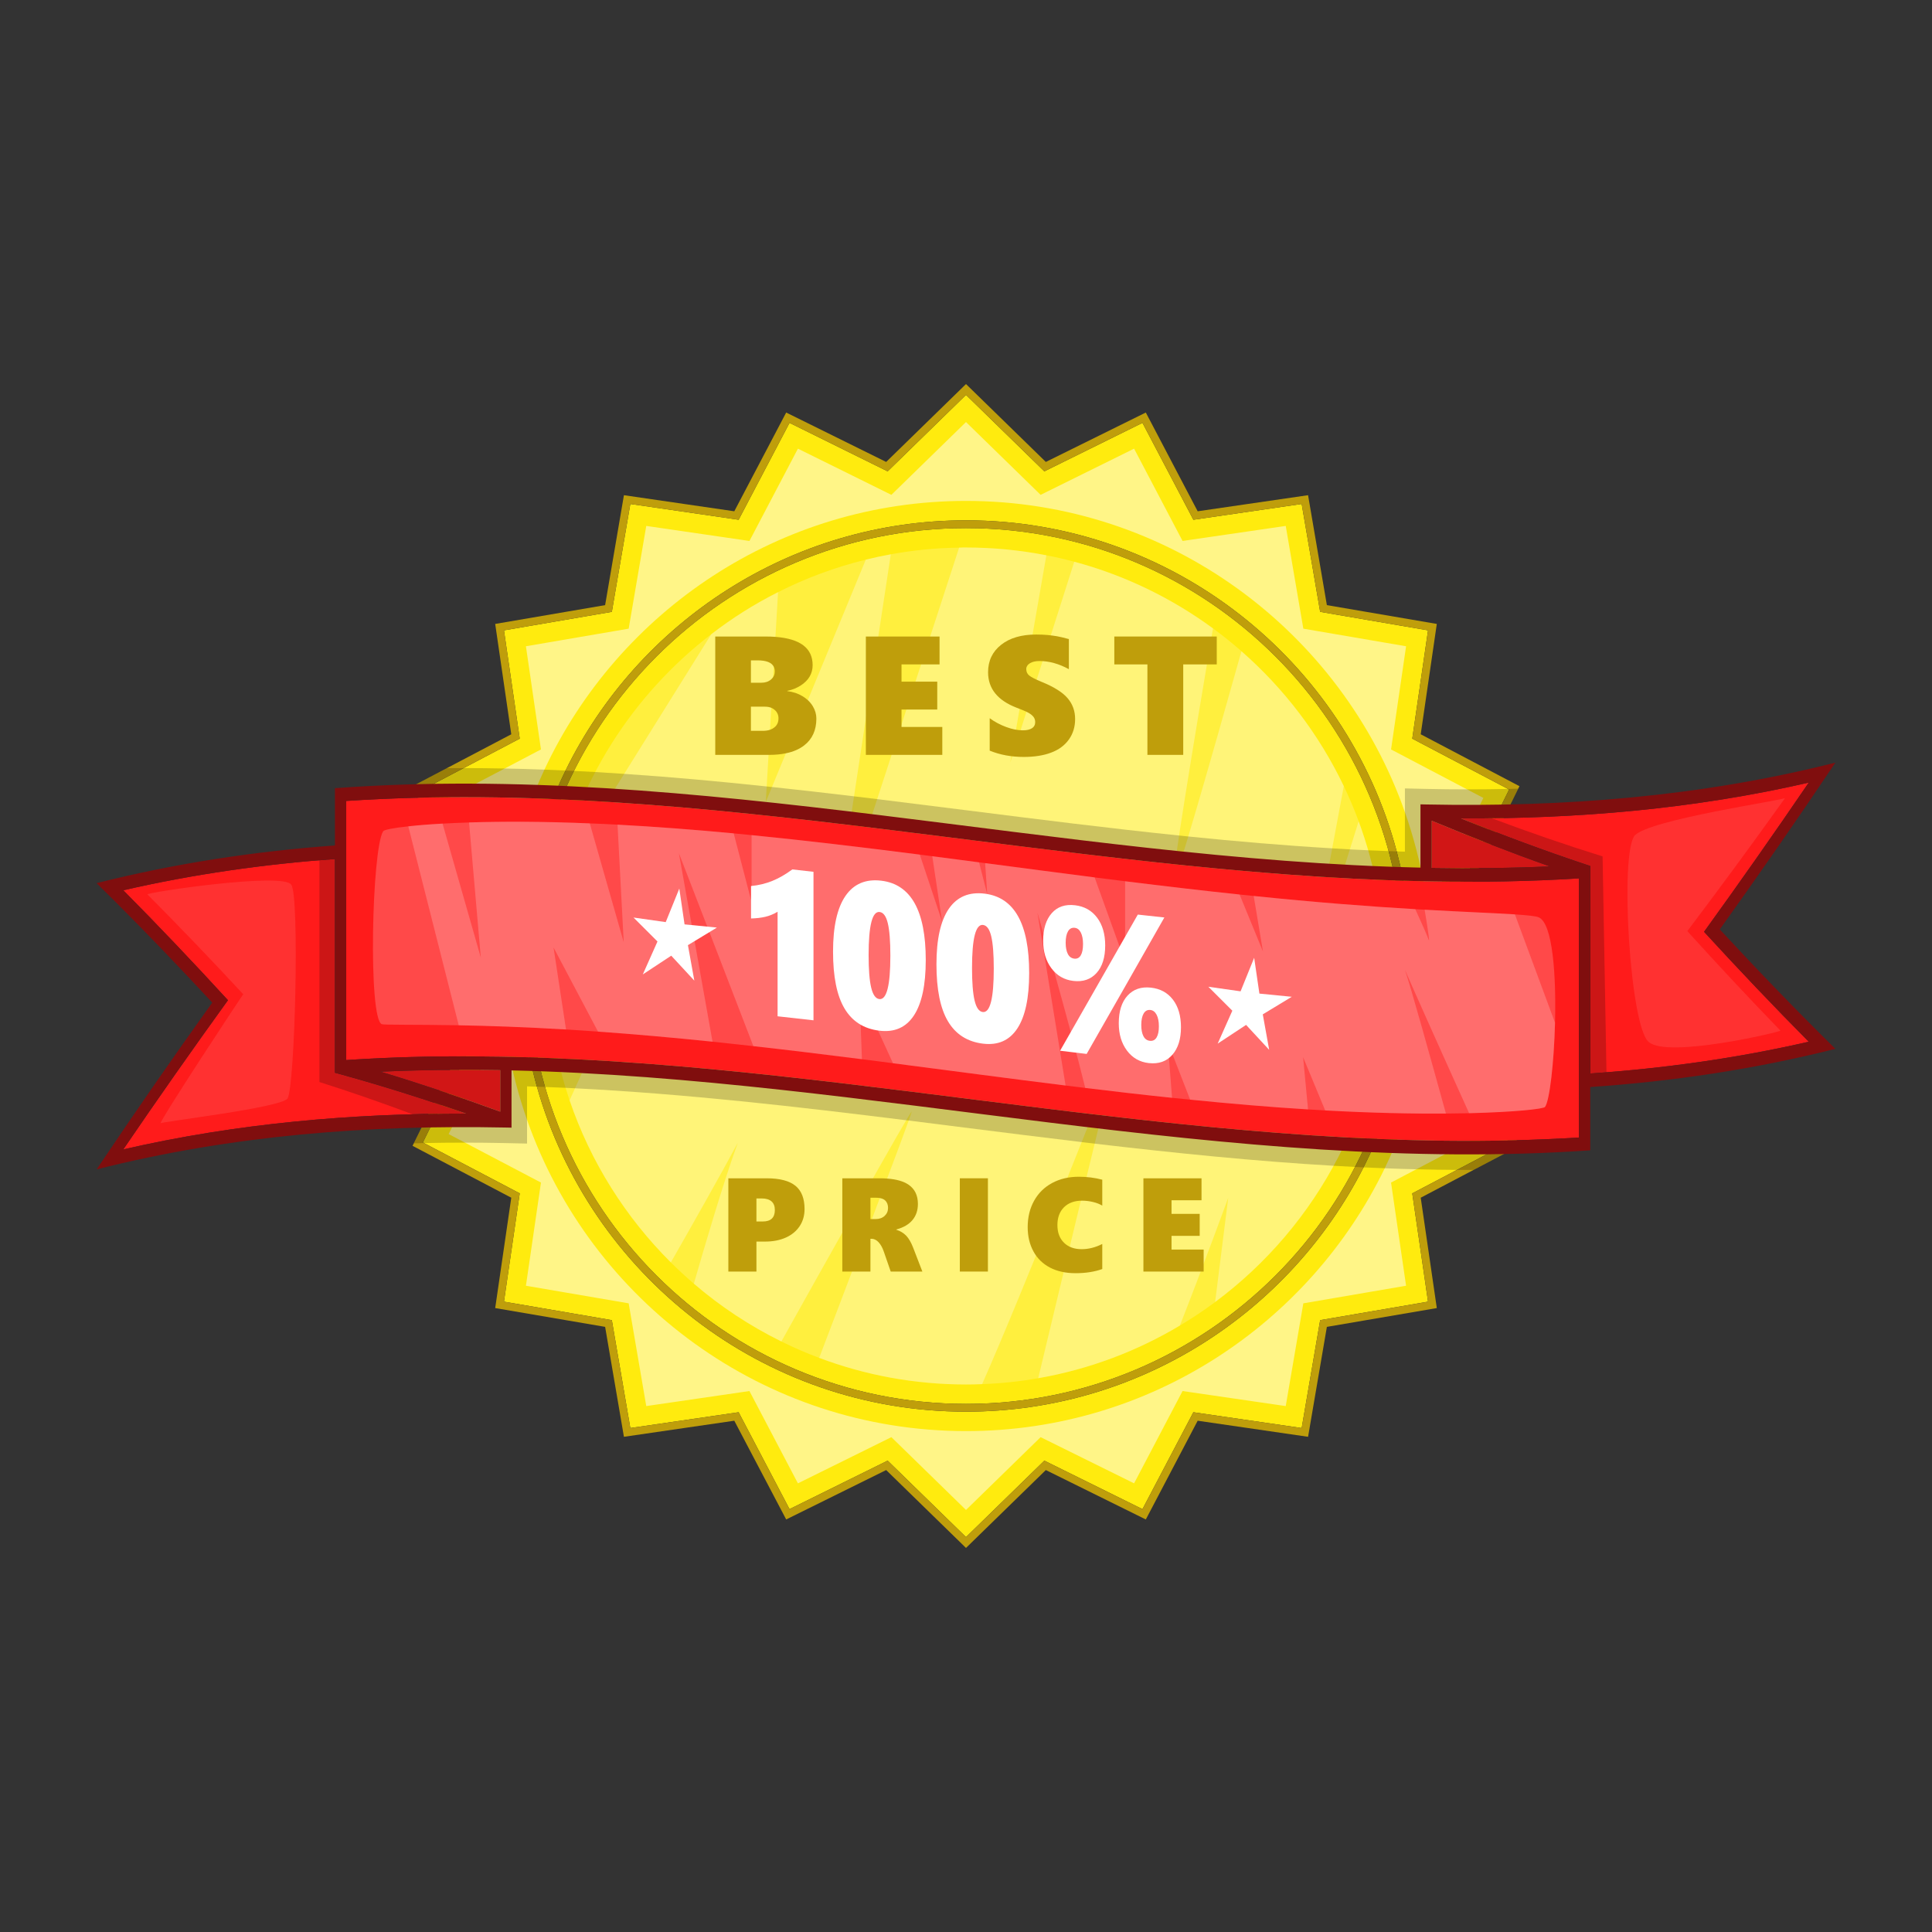 <svg id="Layer_1" enable-background="new 0 0 512 512" height="512" viewBox="0 0 512 512" width="512" xmlns="http://www.w3.org/2000/svg"><rect x="0" y="0" width="512" height="512" fill="#333333" stroke="none"/><g><g><g><path d="m407.349 256-20.26-20.764 12.848-26.003-.288-.155-25.386-13.331 4.18-28.7-28.588-4.9-4.9-28.588-28.701 4.179-13.486-25.674-26.004 12.847-20.764-20.259-20.764 20.259-26.004-12.847-13.486 25.674-28.7-4.179-4.9 28.588-28.587 4.9 4.179 28.7-14.855 7.803-10.819 5.683 12.848 26.003-20.26 20.764 20.26 20.764-12.848 26.003.288.154 25.386 13.331-4.179 28.7 28.587 4.901 4.9 28.587 28.7-4.18 13.486 25.674 26.004-12.847 20.764 20.261 20.764-20.259 26.004 12.847 13.486-25.674 28.701 4.18 4.9-28.587 28.588-4.901-4.18-28.7 11.849-6.218 13.825-7.268-12.848-26.003zm-269.466 0c0-18.571 4.303-36.154 11.983-51.801 19.219-39.232 59.573-66.306 106.135-66.306 54.632 0 100.72 37.276 114.144 87.739 2.584 9.698 3.963 19.868 3.963 30.368 0 19.199-4.602 37.338-12.755 53.366-19.529 38.388-59.419 64.741-105.353 64.741-54.055 0-99.742-36.483-113.712-86.123-2.871-10.17-4.405-20.907-4.405-31.984z" fill="#ffeb0e"/><path d="m400.153 256-19.292-19.775 12.24-24.768-4.313-2.264-20.146-10.583 3.984-27.342-27.228-4.663-4.664-27.229-27.342 3.984-12.848-24.46-24.768 12.24-19.776-19.292-19.775 19.292-24.768-12.24-12.847 24.459-27.342-3.984-4.663 27.229-27.229 4.663 3.984 27.342-9.615 5.055-14.845 7.793 12.24 24.768-19.291 19.775 19.292 19.775-12.24 24.768 4.314 2.265 20.146 10.582-3.984 27.342 27.229 4.664 4.663 27.228 27.342-3.984 12.847 24.46 24.768-12.24 19.774 19.292 19.776-19.292 24.768 12.24 12.847-24.46 27.342 3.984 4.664-27.228 27.228-4.664-3.984-27.342 6.702-3.521 17.758-9.327-12.24-24.768zm-33.179 53.603c-19.971 41.188-62.208 69.652-110.973 69.652-53.685 0-99.464-34.496-116.326-82.489-4.498-12.765-6.938-26.487-6.938-40.766 0-18.581 4.138-36.226 11.54-52.038 19.652-42.032 62.343-71.217 111.724-71.217 53.685 0 99.464 34.497 116.316 82.489 4.499 12.765 6.939 26.487 6.939 40.765-.001 19.2-4.417 37.39-12.282 53.604z" fill="#fff" opacity=".5"/><path d="m372.049 256c0 63.99-52.058 116.048-116.048 116.048s-116.059-52.059-116.059-116.048 52.069-116.048 116.058-116.048c63.991 0 116.049 52.058 116.049 116.048z" fill="#ffeb0e"/><path d="m366.902 256c0 36.442-17.665 68.828-44.884 89.057-2.995 2.234-6.115 4.313-9.337 6.228-11.365 6.794-24.037 11.602-37.544 13.959-4.859.854-9.821 1.379-14.865 1.565-1.421.061-2.841.092-4.272.092-13.691 0-26.806-2.491-38.913-7.052-3.428-1.277-6.763-2.728-10.016-4.344-8.379-4.128-16.173-9.285-23.193-15.318-2.101-1.802-4.139-3.686-6.095-5.631-11.993-11.942-21.268-26.591-26.837-42.959-1.359-4.004-2.501-8.122-3.397-12.322-1.616-7.504-2.461-15.297-2.461-23.276 0-7.453.741-14.731 2.152-21.772 5.343-26.776 20.372-50.093 41.249-66.152 5.518-4.262 11.437-7.999 17.706-11.149 7.319-3.706 15.102-6.609 23.245-8.606 2.182-.546 4.395-1.019 6.63-1.421 5.888-1.081 11.941-1.688 18.108-1.771.608-.031 1.214-.031 1.822-.031 7.278 0 14.402.71 21.299 2.059 2.491.484 4.962 1.05 7.391 1.709 13.424 3.593 25.85 9.656 36.761 17.665 2.605 1.905 5.127 3.922 7.546 6.053 11.303 9.893 20.578 22.051 27.126 35.752 1.451 3.027 2.769 6.135 3.932 9.306 4.427 11.954 6.847 24.883 6.847 38.359z" fill="#fff" opacity=".2"/></g><path d="m366.902 256c0 36.442-17.665 68.828-44.884 89.057l3.469-27.599c-.35.947-6.774 18.499-12.806 33.827-11.365 6.794-24.037 11.602-37.544 13.959 5.971-24.985 19.549-81.666 21.206-87.255-2.1 5.703-25.386 64.731-36.071 88.82-1.421.061-2.841.092-4.272.092-13.691 0-26.806-2.491-38.913-7.052 4.19-10.964 24.511-64.319 24.511-65.245 0-.844-25.108 44.029-34.528 60.901-8.379-4.128-16.173-9.285-23.193-15.318 2.574-8.967 7.833-26.93 11.632-37.297-4.55 8.483-12.261 22.092-17.727 31.666-11.993-11.942-21.268-26.591-26.837-42.959l16.934-37.533-20.332 25.211c-1.616-7.504-2.461-15.297-2.461-23.276 0-7.453.741-14.731 2.152-21.772l41.249-66.152c5.518-4.262 11.437-7.999 17.706-11.149l-3.253 55.6 26.498-64.206c2.182-.546 4.395-1.019 6.63-1.421l-15.308 100.782 33.416-102.552c.608-.031 1.214-.031 1.822-.031 7.278 0 14.402.71 21.299 2.059l-9.574 54.941 16.965-53.232c13.424 3.593 25.85 9.656 36.761 17.665-5.116 30.224-10.994 65.935-10.459 66.831.515.844 9.708-31.264 18.005-60.778 11.303 9.893 20.578 22.051 27.126 35.752-4.859 25.921-9.522 50.988-9.522 51.688 0 .587 6.146-18.921 13.454-42.382 4.429 11.953 6.849 24.882 6.849 38.358z" fill="#fff" opacity=".3"/><g fill="#bf9e0b"><path d="m295.304 176.075h8.771v23.975h9.492v-23.975h8.884v-7.392h-27.147z"/><path d="m310.468 327.515h7.463v-5.827h-7.463v-3.602h7.947v-5.827h-15.4v24.717h15.966v-5.827h-8.513z"/><path d="m278.813 313.515c-2.059 1.112-3.644 2.676-4.777 4.715-1.122 2.028-1.688 4.355-1.688 6.959 0 2.429.505 4.56 1.513 6.424.999 1.853 2.46 3.284 4.365 4.293 1.905.999 4.18 1.503 6.805 1.503 2.677 0 5.044-.371 7.083-1.102v-6.64c-1.833.927-3.655 1.379-5.456 1.379-1.956 0-3.521-.566-4.684-1.708-1.163-1.143-1.75-2.708-1.75-4.684 0-1.987.587-3.562 1.75-4.725 1.164-1.153 2.759-1.74 4.787-1.74.978 0 1.935.124 2.893.35.957.226 1.771.546 2.461.968v-6.877c-1.997-.525-4.066-.782-6.197-.782-2.679-.001-5.046.555-7.105 1.667z"/><path d="m283.25 195.994c1.112-1.545 1.668-3.356 1.668-5.446 0-2.141-.669-3.994-2.018-5.549-1.349-1.565-3.654-2.995-6.897-4.313-1.647-.68-2.738-1.246-3.253-1.668-.514-.432-.772-.978-.772-1.637 0-.68.319-1.225.957-1.616s1.493-.587 2.543-.587c2.543 0 5.147.721 7.783 2.162v-7.978c-1.359-.37-2.409-.618-3.16-.751-.752-.124-1.585-.237-2.502-.33-.926-.082-1.925-.124-3.016-.124-3.881 0-6.979.906-9.275 2.718-2.306 1.822-3.459 4.242-3.459 7.278 0 4.323 2.522 7.463 7.566 9.399 1.565.587 2.625 1.05 3.202 1.379.577.34 1.009.7 1.297 1.081.278.391.422.834.422 1.349 0 .71-.278 1.256-.855 1.627-.566.37-1.369.556-2.399.556-1.379 0-2.851-.288-4.447-.885-1.585-.587-3.037-1.359-4.355-2.327v8.596c2.728 1.112 5.734 1.668 9.018 1.668 2.831 0 5.25-.381 7.257-1.143 2.018-.751 3.583-1.904 4.695-3.459z"/><path d="m254.364 312.259h7.443v24.717h-7.443z"/><path d="m238.912 188.036h9.471v-7.391h-9.471v-4.57h10.078v-7.392h-19.528v31.367h20.259v-7.401h-10.809z"/><path d="m242.011 330.686c-.546-1.421-1.174-2.502-1.863-3.222-.7-.72-1.575-1.246-2.615-1.565v-.072c1.894-.515 3.325-1.349 4.282-2.501.958-1.143 1.441-2.574 1.441-4.272 0-2.265-.823-3.963-2.481-5.096-1.318-.906-3.202-1.441-5.662-1.626-.628-.051-1.297-.072-1.997-.072h-9.893v24.717h7.453v-8.688h.288c.669 0 1.287.298 1.853.895.566.607 1.029 1.421 1.39 2.471l1.842 5.322h8.39zm-7.577-8.462c-.618.566-1.421.844-2.419.844h-1.338v-5.652h1.534c.35 0 .669.021.957.083.597.103 1.071.309 1.421.638.505.484.752 1.143.752 1.966-.001.855-.3 1.555-.907 2.121z"/><path d="m215.389 187.131c-.36-.587-.793-1.112-1.308-1.585-.422-.391-.895-.742-1.431-1.061-1.184-.71-2.512-1.153-4.005-1.328v-.082c1.287-.247 2.461-.721 3.531-1.4 1.071-.69 1.874-1.483 2.399-2.399.525-.905.782-1.915.782-3.006 0-4.499-3.284-6.99-9.852-7.494-.823-.062-1.709-.093-2.635-.093h-13.32v31.367h14.309c1.616 0 3.088-.144 4.406-.422 1.945-.391 3.562-1.091 4.849-2.09 2.152-1.667 3.232-4.035 3.232-7.113.001-1.143-.318-2.234-.957-3.294zm-16.389-12.127h1.75c2.295 0 3.726.556 4.293 1.658.185.36.278.772.278 1.246 0 .597-.145 1.112-.443 1.554-.144.226-.339.433-.566.628-.669.556-1.523.844-2.574.844h-2.738zm6.187 17.789c-.319.257-.69.463-1.122.607-.545.185-1.184.278-1.915.278h-3.15v-6.403h3.716c.638 0 1.194.103 1.688.299.34.144.648.339.916.576.659.576.988 1.328.988 2.224.002 1.029-.369 1.832-1.121 2.419z"/><path d="m210.798 314.246c-1.616-1.318-4.159-1.987-7.648-1.987h-10.13v24.717h7.443v-7.947h2.275c2.11 0 3.953-.35 5.538-1.071 1.585-.72 2.8-1.73 3.665-3.047.854-1.308 1.276-2.81 1.276-4.499 0-2.79-.803-4.849-2.419-6.166zm-8.658 9.46h-1.678v-6.104h1.421c1.132 0 1.997.268 2.584.782.586.515.875 1.276.875 2.285 0 2.028-1.071 3.037-3.202 3.037z"/><path d="m370.145 225.632c-13.424-50.463-59.512-87.739-114.144-87.739-46.561 0-86.915 27.074-106.135 66.306-7.68 15.647-11.983 33.23-11.983 51.801 0 11.077 1.534 21.814 4.406 31.985 13.97 49.639 59.656 86.123 113.712 86.123 45.934 0 85.824-26.354 105.353-64.741 8.154-16.028 12.755-34.167 12.755-53.366-.001-10.501-1.381-20.672-3.964-30.369zm1.749 36.318v.031c-.051.978-.113 1.956-.185 2.934-.062.865-.144 1.73-.227 2.595-.124 1.245-.268 2.491-.432 3.726-.103.803-.216 1.606-.34 2.409-.268 1.781-.587 3.541-.937 5.302-.072.319-.134.638-.195.947-.113.535-.237 1.061-.35 1.585-.196.865-.391 1.73-.618 2.584-.113.463-.226.926-.34 1.379-.154.577-.309 1.153-.473 1.719-.134.484-.268.957-.412 1.431-.463 1.616-.967 3.212-1.513 4.787-.268.793-.545 1.585-.834 2.378-.587 1.606-1.215 3.191-1.873 4.756-.144.36-.299.72-.453 1.091-.226.525-.453 1.04-.69 1.565-.185.433-.381.855-.577 1.276-.587 1.266-1.194 2.523-1.822 3.768-.175.35-.36.69-.535 1.04-.638 1.225-1.287 2.439-1.977 3.634-.268.494-.545.978-.844 1.472-.33.576-.68 1.163-1.029 1.74-.299.494-.607.988-.906 1.472-.062.093-.113.175-.165.257-.319.505-.638.999-.957 1.493-.772 1.174-1.555 2.326-2.358 3.469-.298.422-.607.844-.916 1.266-.865 1.204-1.76 2.388-2.676 3.552-.546.69-1.091 1.369-1.647 2.049-.772.947-1.564 1.873-2.378 2.789l-1.142 1.297c-1.452 1.596-2.945 3.161-4.478 4.674-.453.453-.916.906-1.38 1.338-.803.782-1.616 1.544-2.45 2.285-.473.443-.957.865-1.441 1.287-.299.268-.608.535-.926.803-.659.566-1.328 1.132-2.008 1.678-.566.474-1.142.937-1.719 1.39-.062.051-.134.103-.196.155-.659.515-1.318 1.019-1.987 1.523-1.523 1.142-3.088 2.254-4.674 3.325-.69.473-1.379.927-2.079 1.379-.165.103-.319.206-.484.309-.545.35-1.091.69-1.647 1.029-.391.247-.792.484-1.194.72-1.122.68-2.254 1.338-3.407 1.967-.546.309-1.091.597-1.637.885-1.184.638-2.388 1.256-3.603 1.843-.453.226-.916.443-1.38.659-1.915.916-3.86 1.771-5.847 2.563-.597.257-1.205.494-1.822.72-1.235.494-2.481.947-3.737 1.379-.587.206-1.174.402-1.76.597-1.349.453-2.718.875-4.097 1.266-.391.113-.772.227-1.163.33-.381.113-.762.216-1.153.319-.463.123-.937.237-1.41.36-.649.164-1.297.319-1.956.473-.597.144-1.204.278-1.822.412-.072.021-.144.031-.226.051-.577.124-1.153.247-1.73.36-.185.041-.381.072-.566.103-.855.175-1.72.329-2.584.473-.545.093-1.081.186-1.627.268-1.039.165-2.09.309-3.14.443-.875.113-1.76.216-2.646.309-.34.031-.669.072-1.009.093-.473.051-.957.092-1.441.134-.36.031-.72.062-1.081.083-.082.01-.175.021-.257.021-.783.062-1.575.103-2.368.144-.947.051-1.894.093-2.852.113h-.257c-.947.031-1.895.041-2.852.041-1.194 0-2.378-.02-3.562-.062-.71-.01-1.41-.041-2.111-.082-.288-.011-.587-.021-.875-.052-.515-.021-1.04-.051-1.555-.093-.433-.021-.865-.052-1.297-.093-.504-.041-1.009-.082-1.513-.134-.443-.031-.885-.083-1.318-.123-.844-.093-1.688-.186-2.532-.299-.844-.103-1.688-.226-2.522-.35-.628-.093-1.246-.185-1.874-.298-.113-.01-.226-.031-.35-.062-.69-.113-1.379-.236-2.069-.37-.196-.031-.381-.062-.577-.113-.525-.092-1.05-.195-1.565-.309-.525-.103-1.05-.216-1.565-.34-1.163-.258-2.306-.525-3.449-.824-.628-.154-1.256-.319-1.884-.494-.185-.051-.371-.103-.556-.154-.566-.154-1.133-.319-1.688-.494-.288-.072-.577-.165-.865-.258-.442-.124-.885-.268-1.328-.412-.412-.124-.813-.257-1.225-.401-.422-.124-.834-.268-1.256-.412-.381-.134-.772-.268-1.153-.412-.433-.144-.865-.298-1.297-.463-1.009-.36-1.997-.752-2.985-1.143-.649-.258-1.298-.525-1.936-.793-.175-.072-.35-.144-.525-.226-.607-.258-1.204-.515-1.802-.793-.411-.175-.833-.371-1.246-.566-.123-.052-.236-.103-.36-.165-.628-.288-1.256-.587-1.884-.896-1.39-.679-2.769-1.379-4.138-2.12-.68-.36-1.359-.742-2.028-1.122-.587-.33-1.174-.659-1.75-1.009-.164-.092-.34-.195-.504-.298-.577-.339-1.153-.69-1.73-1.05-.659-.401-1.307-.813-1.956-1.235-1.297-.834-2.574-1.688-3.829-2.584-.628-.443-1.256-.885-1.874-1.349-.618-.453-1.235-.916-1.843-1.379s-1.215-.937-1.822-1.421c-1.204-.947-2.378-1.925-3.541-2.934-.391-.34-.782-.68-1.164-1.029-1.194-1.05-2.357-2.121-3.5-3.222l-.957-.927c-.36-.35-.72-.71-1.071-1.071-1.678-1.688-3.305-3.438-4.869-5.229-.473-.535-.926-1.071-1.379-1.606-.433-.515-.865-1.029-1.276-1.544-.659-.792-1.287-1.585-1.894-2.388-.772-.978-1.513-1.966-2.224-2.965-.567-.772-1.112-1.544-1.647-2.327-.401-.577-.792-1.163-1.184-1.76-.051-.072-.103-.144-.144-.226-.35-.525-.7-1.051-1.029-1.586-1.472-2.316-2.862-4.684-4.159-7.113-.35-.628-.69-1.266-1.019-1.915-1.668-3.232-3.181-6.557-4.55-9.965-.185-.474-.381-.957-.556-1.441-.123-.298-.237-.607-.35-.916-.216-.556-.423-1.112-.618-1.678-.061-.175-.123-.35-.185-.525-.216-.607-.422-1.225-.628-1.843-.021-.051-.041-.103-.051-.154-.237-.7-.463-1.4-.68-2.111-.236-.751-.463-1.503-.679-2.264-.072-.247-.144-.494-.206-.741-.195-.69-.381-1.38-.566-2.069-.041-.165-.082-.329-.124-.494-.113-.443-.226-.885-.33-1.338-.185-.741-.36-1.482-.525-2.234-.134-.577-.258-1.153-.371-1.73-.021-.082-.031-.164-.051-.247-.113-.546-.227-1.102-.319-1.657-.083-.391-.154-.782-.227-1.184-.051-.257-.092-.525-.134-.793-.103-.556-.185-1.112-.278-1.668-.031-.216-.062-.433-.093-.649-.113-.741-.216-1.482-.309-2.224-.031-.216-.061-.443-.093-.669-.092-.762-.185-1.544-.267-2.316-.021-.226-.041-.453-.062-.69-.082-.762-.144-1.534-.206-2.306 0-.062-.011-.124-.011-.185-.082-.967-.144-1.935-.185-2.903-.052-.927-.083-1.863-.103-2.8-.01-.113-.01-.236-.01-.36-.031-.927-.041-1.864-.041-2.8 0-.999.011-1.997.041-2.995.021-.988.062-1.977.113-2.965.041-.885.103-1.781.164-2.666.011-.165.021-.33.041-.494.062-.814.134-1.627.216-2.44.113-1.153.247-2.306.391-3.449.092-.7.185-1.38.288-2.069.051-.35.103-.69.164-1.039.072-.494.155-.978.237-1.462.113-.69.237-1.359.371-2.038.247-1.348.525-2.697.834-4.035.103-.432.196-.854.299-1.287.134-.545.268-1.101.412-1.647.083-.35.175-.7.278-1.05.206-.834.443-1.668.68-2.501.175-.587.35-1.174.525-1.76.114-.36.226-.72.34-1.071.165-.535.34-1.05.515-1.575l.401-1.204c.216-.638.443-1.276.68-1.915.185-.515.381-1.03.576-1.544.196-.505.391-1.019.597-1.534l.617-1.513c.196-.473.391-.947.598-1.41.875-2.038 1.811-4.056 2.8-6.032.031-.072.072-.134.103-.206.237-.473.473-.937.71-1.4.649-1.235 1.307-2.46 1.997-3.675.236-.422.484-.844.72-1.266.268-.443.525-.895.803-1.338.505-.855 1.029-1.699 1.565-2.543.33-.515.659-1.029.999-1.534.031-.051.061-.103.103-.164.329-.505.659-.999.998-1.493.844-1.225 1.699-2.429 2.584-3.623.288-.391.577-.782.875-1.174 1.359-1.781 2.759-3.521 4.221-5.22.247-.309.515-.607.782-.906.505-.587 1.03-1.173 1.555-1.75.515-.577 1.05-1.143 1.585-1.709.401-.422.813-.854 1.225-1.266.371-.391.751-.782 1.142-1.163.669-.68 1.359-1.338 2.049-1.987.618-.597 1.236-1.174 1.874-1.75.504-.463 1.019-.927 1.544-1.369.103-.103.206-.196.319-.288.391-.34.793-.69 1.194-1.019 1.678-1.431 3.397-2.8 5.147-4.128.422-.319.844-.628 1.266-.937 1.379-1.019 2.79-2.007 4.22-2.955.463-.309.927-.617 1.39-.916 1.534-.999 3.088-1.956 4.674-2.883.443-.247.885-.505 1.328-.752.154-.093.319-.185.484-.268.484-.278.967-.545 1.451-.803.772-.422 1.544-.823 2.316-1.225.762-.381 1.523-.762 2.296-1.132.052-.031.103-.052.154-.082.648-.309 1.297-.618 1.945-.906.834-.391 1.668-.762 2.512-1.122.463-.206.927-.391 1.39-.587.772-.319 1.554-.638 2.337-.937.7-.278 1.411-.545 2.121-.803.041-.021.072-.031.103-.041.721-.268 1.441-.525 2.172-.772.35-.124.69-.237 1.04-.35.7-.237 1.4-.463 2.111-.68.761-.236 1.523-.473 2.295-.69.34-.103.68-.196 1.019-.288 1.462-.412 2.923-.793 4.406-1.133.515-.134 1.04-.247 1.565-.36.247-.062.494-.113.731-.165.545-.123 1.081-.226 1.626-.34.875-.175 1.76-.34 2.636-.494.69-.123 1.379-.237 2.069-.34.33-.062.659-.113.989-.154.875-.134 1.75-.258 2.625-.36.752-.093 1.513-.186 2.275-.268.34-.031.669-.072 1.009-.093.525-.062 1.06-.103 1.596-.144.37-.041.741-.062 1.122-.082.896-.072 1.791-.134 2.697-.175.916-.041 1.843-.083 2.769-.103h.113c.968-.031 1.956-.041 2.934-.041 1.153 0 2.296.02 3.439.062.823.011 1.636.041 2.439.093.083 0 .155 0 .226.011.772.031 1.545.082 2.306.144.339.021.679.041 1.019.073.381.03.772.061 1.153.103.597.051 1.194.103 1.781.175 1.657.175 3.294.381 4.931.628.494.072.988.155 1.482.237.381.062.762.124 1.143.196.494.072.988.165 1.472.258.381.072.772.144 1.153.226.505.093.999.196 1.503.309.772.154 1.544.329 2.327.514.648.144 1.297.309 1.945.474 1.019.247 2.028.515 3.037.803.443.123.885.247 1.328.391.597.164 1.194.34 1.781.535.793.237 1.575.494 2.358.762.236.072.484.154.72.236.772.268 1.544.535 2.316.824.823.298 1.636.607 2.45.937.834.319 1.668.659 2.491 1.009.72.299 1.431.608 2.141.927.01 0 .021 0 .021.011.566.247 1.122.494 1.678.762.319.144.639.298.968.453.37.165.731.34 1.102.525.638.309 1.276.628 1.915.967.072.021.144.062.216.103.535.268 1.071.546 1.596.834 1.009.535 2.007 1.091 3.006 1.657.494.278.988.567 1.472.865.247.144.505.288.752.443.401.236.793.473 1.174.72.638.391 1.266.782 1.894 1.194.71.453 1.41.916 2.1 1.39.772.515 1.534 1.04 2.296 1.585.679.484 1.359.978 2.038 1.483.072.051.144.103.216.165.7.525 1.4 1.06 2.09 1.595.113.093.216.175.33.268.648.505 1.297 1.029 1.935 1.554.021.021.041.031.062.051.71.587 1.41 1.174 2.1 1.781.7.607 1.4 1.215 2.08 1.853.062.041.113.093.165.144.628.566 1.256 1.153 1.873 1.75.638.597 1.277 1.225 1.905 1.853.083.082.165.165.247.247.607.607 1.205 1.215 1.791 1.843.525.535 1.029 1.081 1.524 1.626 1.39 1.503 2.728 3.047 4.025 4.622.577.69 1.143 1.389 1.688 2.1.062.061.113.134.165.206.515.638 1.009 1.297 1.503 1.956.072.093.134.185.206.278.463.608.906 1.225 1.348 1.843.103.134.196.278.288.412.35.474.68.947.988 1.421 1.369 1.976 2.666 3.984 3.891 6.042.329.535.648 1.081.957 1.627.051.092.103.175.154.267.453.782.896 1.565 1.318 2.358.402.731.793 1.472 1.174 2.213.453.875.896 1.76 1.328 2.656.268.556.535 1.112.793 1.668.092.196.175.381.268.577.288.638.576 1.276.854 1.925.031.051.051.103.072.155.298.679.586 1.369.865 2.059.237.576.473 1.153.7 1.73.216.535.422 1.081.618 1.626.144.371.288.751.422 1.132.844 2.316 1.616 4.664 2.306 7.052.196.649.381 1.297.556 1.956.011.021.011.051.021.072.01.041.021.072.031.113.154.566.298 1.142.453 1.719.278 1.102.546 2.213.793 3.325.072.329.154.68.226 1.019.083.402.165.793.247 1.194.124.628.247 1.246.36 1.874s.226 1.256.329 1.884c.278 1.596.515 3.201.711 4.828.092.69.164 1.38.247 2.069.134 1.235.247 2.481.33 3.737.144 1.863.237 3.747.288 5.642v.175c.031.957.041 1.915.041 2.872 0 .999-.01 2.007-.041 2.996-.018.984-.059 1.972-.111 2.95z"/><path d="m410.22 256-20.64-21.155 12.765-25.839.33-.659-26.169-13.753 4.262-29.246-29.133-4.983-4.982-29.133-29.257 4.262-13.743-26.169-26.498 13.094-21.155-20.639-21.155 20.64-26.498-13.094-13.753 26.169-29.246-4.262-4.982 29.133-29.133 4.983 4.262 29.246-17.078 8.977-9.09 4.777 13.094 26.498-20.641 21.153 20.64 21.155-12.765 25.839-.329.659 26.168 13.753-4.262 29.246 29.133 4.982 4.982 29.133 29.246-4.262 13.753 26.168 26.498-13.094 21.156 20.641 21.155-20.64 26.498 13.094 13.743-26.168 29.257 4.262 4.982-29.133 29.133-4.982-4.262-29.246 14.021-7.371 12.147-6.383-13.094-26.497zm-10.283 46.767-13.825 7.268-11.849 6.218 4.18 28.7-28.588 4.901-4.9 28.587-28.701-4.18-13.486 25.674-26.004-12.847-20.764 20.26-20.764-20.259-26.004 12.847-13.486-25.674-28.7 4.18-4.9-28.587-28.587-4.901 4.179-28.7-25.386-13.331-.288-.154 12.848-26.003-20.26-20.766 20.26-20.764-12.848-26.003 10.819-5.683 14.855-7.803-4.179-28.7 28.587-4.9 4.9-28.588 28.7 4.179 13.486-25.674 26.004 12.847 20.764-20.259 20.764 20.259 26.004-12.847 13.486 25.674 28.701-4.179 4.9 28.588 28.588 4.9-4.18 28.7 25.386 13.331.288.155-12.848 26.003 20.26 20.764-20.26 20.764z"/></g></g><path d="m389.58 277.155 13.094 26.497-12.147 6.383c-.494.01-.999.01-1.503.01-.968 0-1.945 0-2.913-.01-3.582-.021-7.175-.072-10.768-.165-2.79-.062-5.58-.154-8.369-.268-1.874-.072-3.747-.144-5.621-.237-.751-.031-1.513-.072-2.265-.113-1.884-.093-3.778-.196-5.662-.309-10.5-.607-21.011-1.451-31.491-2.45-10.655-1.009-21.279-2.172-31.841-3.417-1.142-.134-2.285-.268-3.428-.412-10.459-1.246-20.866-2.563-31.182-3.86-4.869-.618-9.759-1.235-14.669-1.853h-.011c-.216-.021-.443-.052-.658-.072-28.958-3.613-58.493-7-87.76-8.472-.834-.041-1.668-.082-2.502-.124-1.812-.082-3.624-.165-5.435-.226-.721-.031-1.442-.051-2.162-.072-.875-.041-1.74-.062-2.615-.093v15.164l-5.888-.134c-3.552-.072-7.114-.113-10.572-.113h-.237c-3.582 0-7.124.041-10.624.113-.906.021-1.801.041-2.697.072l12.765-25.839-20.639-21.155 20.64-21.155-13.094-26.498 9.09-4.777c1.482-.01 2.975-.021 4.468-.021h.093c3.583 0 7.175.041 10.768.113 3.511.062 7.021.165 10.531.298 1.863.072 3.727.144 5.59.237.752.031 1.503.062 2.254.103 1.884.093 3.758.196 5.631.298 2.553.144 5.096.309 7.659.484h.01c12.6.844 25.201 1.997 37.76 3.335.463.041.937.093 1.4.144 7.268.772 14.526 1.606 21.752 2.471 2.049.247 4.087.494 6.125.741h.011c8.06.989 16.08 1.997 24.047 3.006 18.427 2.327 37.152 4.694 55.95 6.64h.01c.814.093 1.617.175 2.43.258 12.713 1.297 25.447 2.388 38.141 3.14 1.565.103 3.12.185 4.684.278h.01c1.616.082 3.232.165 4.839.236 1.811.082 3.613.155 5.415.216.72.031 1.441.062 2.152.082.731.031 1.451.051 2.172.072v-16.759l5.95.134c3.531.072 7.072.113 10.52.113h.237c3.582 0 7.124-.041 10.624-.113.906-.021 1.802-.041 2.697-.072l-12.765 25.839 20.639 21.157z" opacity=".2"/><g><g><path d="m379.429 217.507v12.481c10.424.183 20.848.079 31.272-.386-10.424-3.696-20.847-7.751-31.272-12.095z" fill="#d11616"/><path d="m100.85 284.011c10.574 3.184 21.147 6.739 31.721 10.59 0-3.665 0-7.33 0-10.995-10.574-.187-21.147-.076-31.721.405z" fill="#d11616"/><g fill="#ff1b1b"><path d="m60.41 265.064c-9.245 12.803-18.489 25.964-27.734 39.534 30.272-6.954 60.544-9.525 90.817-9.496-7.823-2.719-15.646-5.263-23.469-7.604-3.325-.992-6.651-1.948-9.976-2.864-.428-.117-.857-.234-1.286-.351 0-18.88 0-37.76 0-56.641-18.695 1.371-37.391 3.995-56.086 8.289 9.244 9.32 18.489 19.048 27.734 29.133z"/><path d="m387.183 216.895c10.998 4.43 21.997 8.52 32.996 12.184.419.14.838.279 1.256.418v54.988c19.3-1.333 38.6-3.986 57.9-8.42-9.248-9.317-18.496-19.044-27.744-29.129 9.248-12.804 18.496-25.966 27.744-39.537-30.718 7.058-61.435 9.602-92.152 9.496z"/><path d="m91.752 280.925c0-17.83 0-35.66 0-53.49 0-1.198 0-2.395 0-3.593 0-3.86 0-7.721 0-11.582 94.896-6.288 189.792 19.1 284.688 21.261.996.023 1.993.043 2.989.061 13.005.228 26.01.01 39.015-.797v51.897 3.593 13.175c-94.294 5.852-188.589-19.23-282.884-21.376-.996-.023-1.993-.043-2.989-.061-10.574-.186-21.147-.076-31.721.405-3.032.138-6.066.306-9.098.507z"/></g><path d="m56.244 265.7c-10.215 14.263-20.429 28.973-30.644 44.198 36.089-9.117 72.178-11.808 108.266-11.093.565.011 1.129.023 1.694.036 0-5.058 0-10.117 0-15.175 95.292 2.169 190.583 27.761 285.874 21.18 0-5.589 0-11.178 0-16.768 21.655-1.495 43.31-4.653 64.966-10.123-10.215-10.059-20.429-20.634-30.644-31.654 10.215-14.263 20.429-28.974 30.644-44.198-36.072 9.114-72.144 11.806-108.217 11.094-.581-.011-1.162-.024-1.744-.037v16.769c-95.893-2.183-191.785-28.086-287.678-21.052v3.593 11.582c-21.054 1.544-42.108 4.676-63.162 9.995 1.644 1.617 3.288 3.247 4.933 4.89 8.571 8.579 17.142 17.513 25.712 26.763zm363.934-36.621c-10.998-3.665-21.997-7.755-32.996-12.184 30.717.106 61.434-2.438 92.152-9.495-9.248 13.571-18.496 26.733-27.744 39.537 9.248 10.085 18.496 19.811 27.744 29.129-19.3 4.434-38.6 7.087-57.9 8.42 0-17.299 0-34.599 0-51.898 0-1.03 0-2.06 0-3.09-.418-.14-.837-.279-1.256-.419zm-9.477.523c-10.424.464-20.848.569-31.272.386 0-4.16 0-8.32 0-12.481 10.424 4.343 20.848 8.399 31.272 12.095zm-278.13 50.41c-10.574-.186-21.147-.076-31.721.405-3.033.138-6.066.307-9.098.508 0-17.83 0-35.66 0-53.49 0-1.198 0-2.395 0-3.593 0-3.86 0-7.721 0-11.582 94.896-6.288 189.792 19.1 284.688 21.261.996.023 1.993.043 2.989.061 13.005.228 26.01.01 39.015-.797v51.897 3.593 13.175c-94.294 5.852-188.589-19.23-282.884-21.376-.996-.024-1.993-.044-2.989-.062zm0 14.589c-10.574-3.851-21.147-7.406-31.721-10.59 10.574-.481 21.147-.591 31.721-.405zm-72.161-29.537c-9.245-10.085-18.489-19.813-27.734-29.131 18.696-4.295 37.391-6.918 56.086-8.289v53.491 3.15c.429.117.857.233 1.286.351 3.325.916 6.651 1.872 9.976 2.864 7.823 2.341 15.646 4.885 23.469 7.604-30.273-.029-60.545 2.542-90.817 9.496 9.244-13.572 18.489-26.733 27.734-39.536z" fill="#800e0e"/><path d="m84.656 227.965v58.785c8.222 2.609 16.443 5.466 24.665 8.536 4.724-.129 9.448-.187 14.171-.183-7.823-2.719-15.646-5.263-23.469-7.604-3.325-.992-6.651-1.948-9.976-2.864-.428-.117-.857-.234-1.286-.351 0-18.88 0-37.76 0-56.641-1.368.101-2.736.208-4.105.322z" opacity=".2"/><path d="m387.183 216.895c10.998 4.43 21.997 8.52 32.996 12.184.419.14.838.279 1.256.418v54.988c1.432-.099 2.863-.205 4.295-.319-.343-19.071-.686-38.141-1.029-57.213-9.782-3.039-19.564-6.424-29.346-10.094-2.725.034-5.449.046-8.172.036z" opacity=".2"/><g fill="#fff"><path d="m101.179 271.42c.558.232 8.062.073 20.39.292 7.743.133 17.4.456 28.432 1.112 2.741.162 5.571.358 8.481.564 9.398.668 19.612 1.563 30.345 2.671 3.548.37 7.165.764 10.823 1.18 9.328 1.038 18.975 2.218 28.771 3.462 2.73.354 5.481.714 8.231 1.067 15.198 1.963 30.644 4.041 45.742 5.909 1.744.224 3.478.432 5.212.639 7.813.955 15.507 1.843 23.001 2.617 1.604.169 3.209.334 4.794.483 10.992 1.113 21.496 1.991 31.242 2.589 1.535.092 3.05.19 4.545.27 12.188.671 23.051.902 31.999.827 2.163-.012 4.215-.051 6.148-.088 12.298-.317 19.712-1.124 20.121-1.674 1.206-1.691 2.371-11.651 2.641-22.276 0-.008 0-.016 0-.024.328-12.691-.618-26.323-4.305-27.938-.718-.321-2.9-.557-6.329-.783-5.271-.336-13.503-.65-23.917-1.239-.807-.041-1.635-.096-2.481-.141-11.989-.7-26.618-1.818-42.822-3.501-1.236-.117-2.481-.249-3.737-.384-9.667-1.013-19.852-2.211-30.335-3.511-2.67-.34-5.372-.677-8.082-1.021-9.527-1.22-19.254-2.507-29.01-3.787-.539-.067-1.076-.135-1.615-.203-4.126-.545-8.271-1.093-12.397-1.624-1.106-.139-2.203-.276-3.309-.427-15.207-1.943-30.266-3.748-44.576-5.163-1.594-.165-3.169-.325-4.743-.469-10.833-1.017-21.187-1.799-30.784-2.306-2.501-.14-4.963-.253-7.354-.337-12.368-.521-23.25-.539-31.99-.246-2.531.078-4.873.186-7.026.305-3.598.196-6.647.447-9.079.723-4.086.434-6.428.908-6.687 1.324-2.991 4.927-3.988 49.688-.34 51.108z" opacity=".2"/><path d="m108.205 218.986c4.455 17.514 8.909 35.092 13.364 52.726 7.743.133 17.4.456 28.432 1.112-1.103-7.249-2.206-14.496-3.309-21.739 3.93 7.4 7.86 14.835 11.79 22.303 9.398.668 19.612 1.563 30.345 2.671-2.973-16.673-5.946-33.332-8.919-49.978 6.581 16.988 13.161 34.047 19.741 51.157 9.328 1.038 18.975 2.218 28.771 3.462-.226-6.144-.452-12.287-.678-18.431 2.969 6.495 5.939 12.994 8.909 19.498 15.198 1.963 30.644 4.041 45.742 5.909-2.488-15.274-4.976-30.551-7.464-45.83.338 1.181 8.102 27.961 12.676 46.469 7.813.955 15.507 1.843 23.001 2.617-.382-4.922-.764-9.845-1.146-14.769 1.98 5.089 3.96 10.172 5.94 15.252 10.992 1.113 21.496 1.991 31.242 2.589-.435-4.613-.87-9.226-1.305-13.839 1.95 4.71 3.9 9.414 5.85 14.109 12.188.671 23.051.902 31.999.827-3.967-14.337-9.248-33.346-10.873-38.118 1.893 4.397 9.527 21.492 17.021 38.03 12.298-.317 19.712-1.124 20.121-1.674 1.206-1.691 2.371-11.651 2.641-22.276 0-.008 0-.016 0-.024-3.545-9.533-7.089-19.107-10.633-28.722-5.271-.336-13.503-.65-23.917-1.239.917 5.517 1.435 9.143 1.017 7.853-.319-.953-1.644-3.959-3.498-7.994-11.989-.7-26.618-1.818-42.822-3.501.82 4.912 1.641 9.823 2.461 14.734-.22-.521-2.86-6.988-6.199-15.118-9.667-1.013-19.852-2.211-30.335-3.511v21.415c-2.694-7.472-5.388-14.952-8.082-22.436-9.527-1.22-19.254-2.507-29.01-3.787.183 2.738.365 5.476.548 8.214-.721-2.805-1.441-5.611-2.163-8.417-4.126-.545-8.271-1.093-12.397-1.624.867 5.771 1.734 11.541 2.601 17.311-1.97-5.913-3.94-11.826-5.91-17.738-15.207-1.943-30.266-3.748-44.576-5.163v17.762c-1.581-6.08-3.162-12.157-4.743-18.231-10.833-1.017-21.187-1.799-30.784-2.306.548 10.388 1.096 20.777 1.644 31.166-3-10.519-5.999-21.021-8.998-31.503-12.368-.521-23.25-.539-31.99-.246 1.039 11.944 2.079 23.891 3.119 35.841-3.382-11.878-6.763-23.724-10.145-35.536-3.598.196-6.647.447-9.079.723z" opacity=".2"/><g><path d="m328.766 262.712 3.601-8.89 1.388 9.491 8.576.845-7.681 4.657 1.695 9.403-6.12-6.61-7.532 4.966 3.888-8.73-6.355-6.347z"/><path d="m176.423 244.37 3.601-8.89 1.389 9.49 8.575.846-7.68 4.657 1.695 9.403-6.12-6.61-7.533 4.966 3.889-8.731-6.356-6.347z"/></g><path d="m42.551 297.692c0-1.107 21.924-34.397 21.924-34.196-8.47-9.133-16.942-17.971-25.412-26.475 0-.554 35.876-5.901 38.118-2.579 2.242 2.771.996 53.795-.997 56.696-1.992 2.471-33.633 6.127-33.633 6.554z" opacity=".1"/><path d="m473.066 211.473c-8.637 12.094-17.274 23.842-25.91 35.285 8.221 9.075 16.443 17.872 24.664 26.358 0 .378-29.896 7.402-34.879 3.023-4.983-3.966-7.724-49.849-3.737-54.712 3.986-4.303 39.862-9.404 39.862-9.954z" opacity=".1"/></g></g><g fill="#fff"><path d="m206.068 269.33c0-9.235 0-18.47 0-27.704-1.042.622-2.122 1.064-3.238 1.331-1.117.266-2.383.415-3.797.448 0-2.863 0-5.727 0-8.59 2.01-.204 3.882-.656 5.618-1.355 1.734-.7 3.51-1.718 5.327-3.055 1.869.208 3.738.419 5.606.634v39.354c-3.173-.363-6.345-.718-9.516-1.063z"/><path d="m245.334 254.427c0 6.604-1.046 11.497-3.138 14.68-2.093 3.184-5.148 4.525-9.169 4.032-4.11-.504-7.181-2.455-9.214-5.865-2.033-3.409-3.048-8.43-3.049-15.071 0-6.658 1.098-11.585 3.295-14.777 2.196-3.193 5.372-4.538 9.526-4.029 7.833.965 11.749 7.986 11.749 21.03zm-9.38-1.168c0-3.829-.223-6.685-.67-8.565-.447-1.881-1.169-2.883-2.167-3.005-1.951-.239-2.925 3.563-2.925 11.401-.001 3.848.226 6.725.68 8.633.454 1.907 1.173 2.921 2.156 3.041 1.95.239 2.926-3.595 2.926-11.505z"/><path d="m272.74 257.875c0 6.604-1.046 11.499-3.138 14.682-2.093 3.184-5.148 4.522-9.169 4.015-4.11-.519-7.181-2.49-9.214-5.915-2.033-3.424-3.049-8.455-3.049-15.094.001-6.658 1.098-11.575 3.295-14.752 2.196-3.177 5.372-4.502 9.526-3.978 7.833.988 11.749 7.996 11.749 21.042zm-9.381-1.174c0-3.829-.224-6.686-.67-8.567-.447-1.882-1.169-2.885-2.167-3.012-1.951-.246-2.925 3.55-2.925 11.389 0 3.848.226 6.725.68 8.636.455 1.909 1.173 2.926 2.156 3.05 1.951.246 2.926-3.587 2.926-11.496z"/><path d="m292.887 250.567c0 3.186-.77 5.625-2.312 7.313-1.541 1.688-3.593 2.38-6.154 2.071-2.412-.291-4.345-1.413-5.796-3.363-1.452-1.95-2.178-4.376-2.178-7.274 0-3.15.755-5.584 2.267-7.305 1.511-1.72 3.577-2.421 6.198-2.106 2.472.298 4.419 1.396 5.841 3.299 1.424 1.906 2.134 4.358 2.134 7.365zm-4.914 28.736c-2.345-.28-4.69-.562-7.036-.848 6.865-11.995 13.729-24.015 20.594-36.082 2.345.262 4.69.517 7.035.768-6.863 12.1-13.728 24.147-20.593 36.162zm-.96-29.133c0-1.235-.19-2.238-.569-3.007-.38-.771-.92-1.198-1.619-1.282-.775-.093-1.371.214-1.787.925s-.625 1.719-.625 3.024c0 1.235.191 2.225.569 2.968.38.744.95 1.162 1.709 1.253.744.089 1.318-.2 1.72-.867.401-.667.603-1.672.602-3.014zm25.955 22.076c0 3.131-.768 5.567-2.301 7.304-1.534 1.736-3.604 2.464-6.21 2.179-2.412-.264-4.344-1.367-5.796-3.304s-2.178-4.355-2.178-7.255c0-3.186.774-5.624 2.322-7.319 1.549-1.695 3.611-2.399 6.187-2.117 2.472.27 4.418 1.326 5.841 3.176 1.423 1.849 2.135 4.293 2.135 7.336zm-5.852-.268c0-1.27-.202-2.29-.603-3.058s-.953-1.191-1.653-1.267c-.774-.085-1.37.23-1.787.944-.418.715-.625 1.725-.625 3.032 0 1.235.189 2.222.569 2.962s.95 1.151 1.708 1.235c.774.084 1.367-.208 1.776-.88.41-.672.614-1.661.615-2.968z"/></g></g></g></svg>